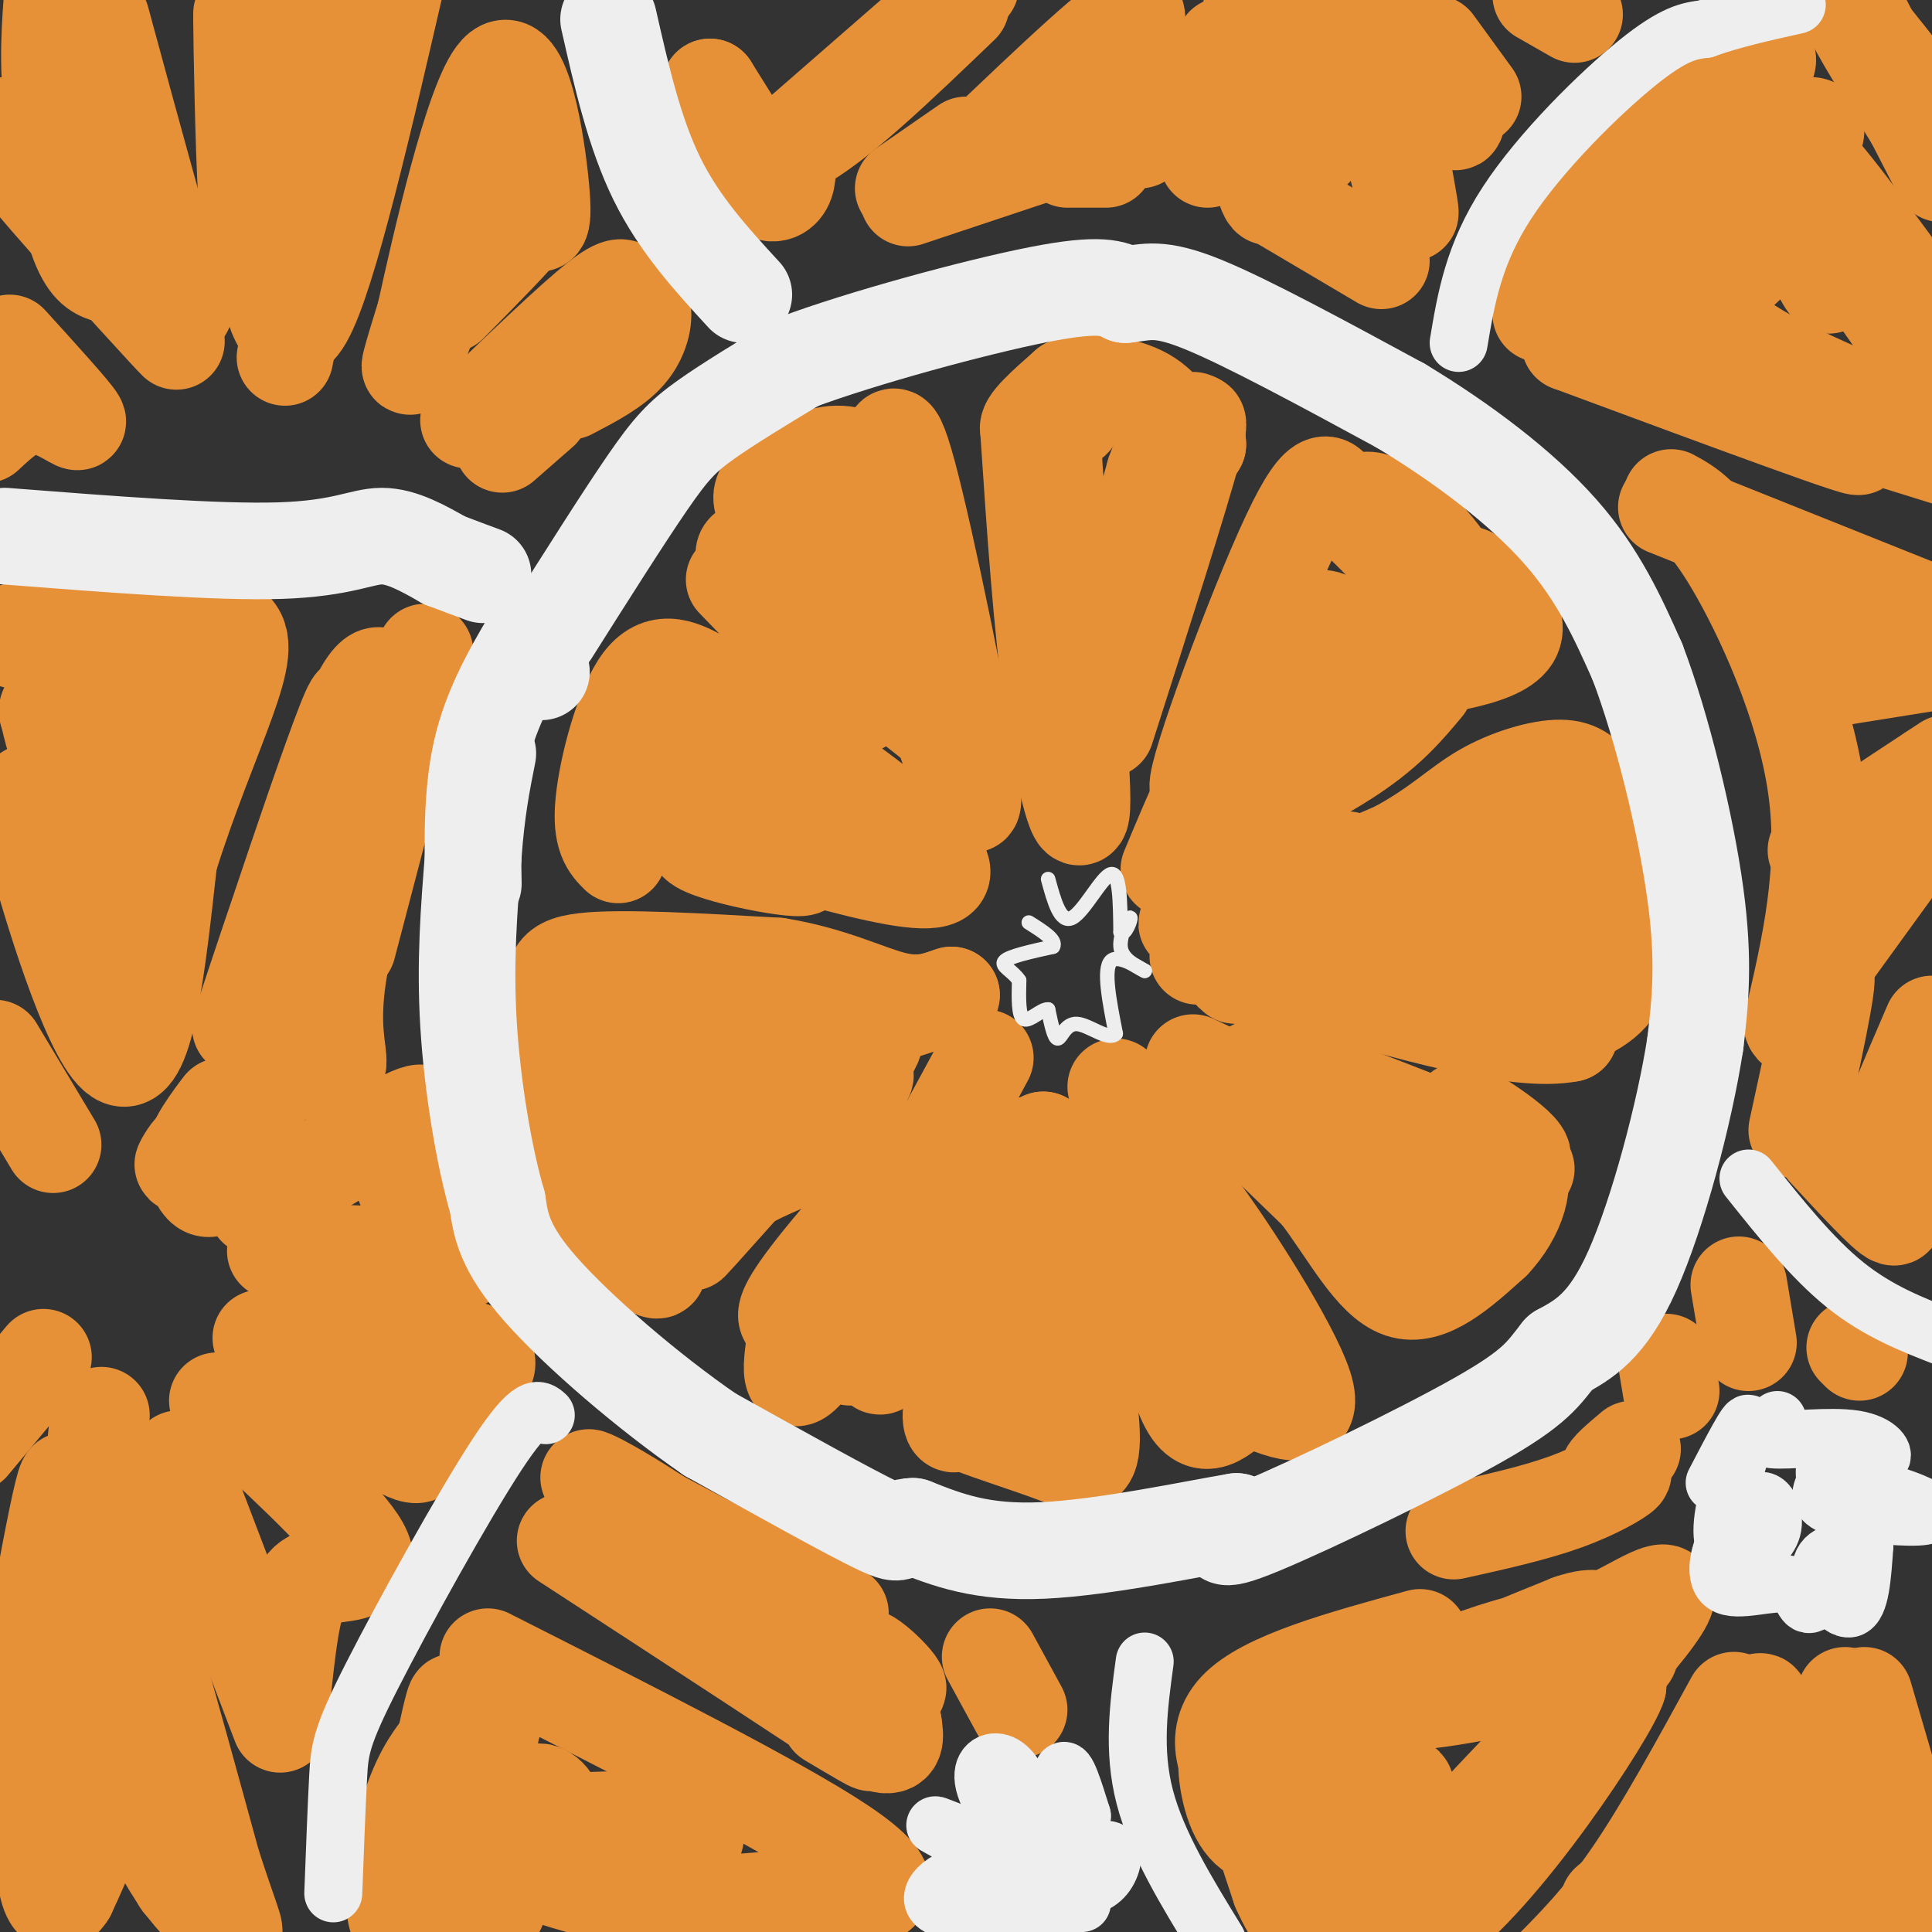 <svg viewBox='0 0 400 400' version='1.1' xmlns='http://www.w3.org/2000/svg' xmlns:xlink='http://www.w3.org/1999/xlink'><rect x="0" y="0" width="400" height="400" fill="#333333" stroke="none"/><g fill='none' stroke='#ff9900' stroke-width='6' stroke-linecap='round' stroke-linejoin='round'><path d='M165,136c0.000,0.000 6.000,9.000 6,9'/></g>
<g fill='none' stroke='#e69138' stroke-width='6' stroke-linecap='round' stroke-linejoin='round'><path d='M157,138c9.622,7.667 19.244,15.333 18,13c-1.244,-2.333 -13.356,-14.667 -12,-15c1.356,-0.333 16.178,11.333 31,23'/></g>
<g fill='none' stroke='#e69138' stroke-width='20' stroke-linecap='round' stroke-linejoin='round'><path d='M152,120c13.333,13.774 26.667,27.548 26,26c-0.667,-1.548 -15.333,-18.417 -21,-26c-5.667,-7.583 -2.333,-5.881 2,-7c4.333,-1.119 9.667,-5.060 15,-9'/><path d='M174,104c4.123,1.824 6.930,10.886 3,12c-3.930,1.114 -14.597,-5.718 -18,-10c-3.403,-4.282 0.459,-6.014 4,-8c3.541,-1.986 6.761,-4.227 11,-4c4.239,0.227 9.497,2.922 12,6c2.503,3.078 2.252,6.539 2,10'/><path d='M188,110c-0.325,0.153 -2.139,-4.464 -3,-11c-0.861,-6.536 -0.770,-14.990 3,-1c3.770,13.990 11.220,50.426 13,63c1.780,12.574 -2.110,1.287 -6,-10'/><path d='M195,151c-4.978,-9.911 -14.422,-29.689 -14,-30c0.422,-0.311 10.711,18.844 21,38'/><path d='M213,90c1.333,19.956 2.667,39.911 5,56c2.333,16.089 5.667,28.311 6,21c0.333,-7.311 -2.333,-34.156 -5,-61'/><path d='M219,106c-1.124,-13.967 -1.435,-18.383 0,-20c1.435,-1.617 4.617,-0.435 3,1c-1.617,1.435 -8.033,3.124 -9,2c-0.967,-1.124 3.517,-5.062 8,-9'/><path d='M221,80c4.482,-1.411 11.686,-0.440 16,2c4.314,2.440 5.738,6.349 7,7c1.262,0.651 2.360,-1.957 3,-2c0.640,-0.043 0.820,2.478 1,5'/><path d='M248,92c-2.024,3.488 -7.583,9.708 -13,23c-5.417,13.292 -10.690,33.655 -10,32c0.690,-1.655 7.345,-25.327 14,-49'/><path d='M239,98c3.190,-8.881 4.167,-6.583 6,-8c1.833,-1.417 4.524,-6.548 2,3c-2.524,9.548 -10.262,33.774 -18,58'/><path d='M242,180c5.267,-12.622 10.533,-25.244 17,-34c6.467,-8.756 14.133,-13.644 16,-16c1.867,-2.356 -2.067,-2.178 -6,-2'/><path d='M269,128c-6.690,10.619 -20.417,38.167 -21,35c-0.583,-3.167 11.976,-37.048 19,-52c7.024,-14.952 8.512,-10.976 10,-7'/><path d='M277,104c7.733,5.533 22.067,22.867 24,25c1.933,2.133 -8.533,-10.933 -19,-24'/><path d='M282,105c-0.750,-3.548 6.875,-0.417 13,6c6.125,6.417 10.750,16.119 12,18c1.250,1.881 -0.875,-4.060 -3,-10'/><path d='M304,119c2.956,0.978 11.844,8.422 9,13c-2.844,4.578 -17.422,6.289 -32,8'/><path d='M281,140c-11.129,4.858 -22.952,13.003 -20,11c2.952,-2.003 20.679,-14.155 28,-18c7.321,-3.845 4.234,0.616 -4,8c-8.234,7.384 -21.617,17.692 -35,28'/><path d='M250,169c-5.881,5.226 -3.083,4.292 4,1c7.083,-3.292 18.452,-8.940 26,-14c7.548,-5.060 11.274,-9.530 15,-14'/><path d='M248,198c16.343,-9.662 32.686,-19.324 31,-20c-1.686,-0.676 -21.400,7.633 -29,11c-7.600,3.367 -3.085,1.791 -2,2c1.085,0.209 -1.262,2.203 5,0c6.262,-2.203 21.131,-8.601 36,-15'/><path d='M289,176c8.774,-4.690 12.708,-8.917 18,-12c5.292,-3.083 11.940,-5.024 16,-5c4.060,0.024 5.530,2.012 7,4'/><path d='M330,163c2.112,5.970 3.892,18.895 3,21c-0.892,2.105 -4.456,-6.611 -5,-12c-0.544,-5.389 1.930,-7.451 4,-8c2.070,-0.549 3.734,0.415 4,5c0.266,4.585 -0.867,12.793 -2,21'/><path d='M334,190c-1.833,7.500 -5.417,15.750 -9,24'/><path d='M325,214c-10.833,2.167 -33.417,-4.417 -56,-11'/><path d='M269,203c-13.200,-1.667 -18.200,-0.333 -8,-2c10.200,-1.667 35.600,-6.333 61,-11'/><path d='M322,190c10.964,-2.702 7.875,-3.958 3,-6c-4.875,-2.042 -11.536,-4.869 -12,-6c-0.464,-1.131 5.268,-0.565 11,0'/><path d='M331,171c3.000,11.167 6.000,22.333 5,29c-1.000,6.667 -6.000,8.833 -11,11'/><path d='M311,194c3.464,3.861 6.928,7.722 4,8c-2.928,0.278 -12.249,-3.029 -17,-5c-4.751,-1.971 -4.933,-2.608 -3,-5c1.933,-2.392 5.981,-6.541 9,-8c3.019,-1.459 5.010,-0.230 7,1'/><path d='M247,220c9.477,4.464 18.954,8.928 24,13c5.046,4.072 5.662,7.751 7,11c1.338,3.249 3.399,6.067 -3,1c-6.399,-5.067 -21.257,-18.019 -23,-19c-1.743,-0.981 9.628,10.010 21,21'/><path d='M273,247c6.200,8.156 11.200,18.044 17,20c5.800,1.956 12.400,-4.022 19,-10'/><path d='M309,257c4.956,-5.200 7.844,-13.200 4,-16c-3.844,-2.800 -14.422,-0.400 -25,2'/><path d='M288,243c-3.845,0.988 -0.958,2.458 -8,-3c-7.042,-5.458 -24.012,-17.845 -20,-19c4.012,-1.155 29.006,8.923 54,19'/><path d='M314,240c5.378,0.200 -8.178,-8.800 -11,-10c-2.822,-1.200 5.089,5.400 13,12'/><path d='M293,249c0.000,0.000 2.000,9.000 2,9'/><path d='M231,225c11.333,23.583 22.667,47.167 26,54c3.333,6.833 -1.333,-3.083 -6,-13'/><path d='M251,266c-2.654,-5.338 -6.289,-12.183 -8,-17c-1.711,-4.817 -1.499,-7.604 5,1c6.499,8.604 19.285,28.601 22,37c2.715,8.399 -4.643,5.199 -12,2'/><path d='M258,289c-4.089,2.800 -8.311,8.800 -12,2c-3.689,-6.800 -6.844,-26.400 -10,-46'/><path d='M213,237c0.946,15.542 1.893,31.083 2,38c0.107,6.917 -0.625,5.208 -4,9c-3.375,3.792 -9.393,13.083 -9,6c0.393,-7.083 7.196,-30.542 14,-54'/><path d='M216,236c-0.655,2.631 -9.292,36.208 -14,50c-4.708,13.792 -5.488,7.798 -5,6c0.488,-1.798 2.244,0.601 4,3'/><path d='M201,295c3.929,1.583 11.750,4.042 17,6c5.250,1.958 7.929,3.417 8,-3c0.071,-6.417 -2.464,-20.708 -5,-35'/><path d='M221,263c-0.833,-9.833 -0.417,-16.917 0,-24'/><path d='M204,219c-14.250,26.333 -28.500,52.667 -35,62c-6.500,9.333 -5.250,1.667 -4,-6'/><path d='M165,275c-1.015,-1.207 -1.551,-1.224 -2,-2c-0.449,-0.776 -0.811,-2.311 7,-12c7.811,-9.689 23.795,-27.532 27,-24c3.205,3.532 -6.370,28.438 -11,39c-4.630,10.562 -4.315,6.781 -4,3'/><path d='M182,279c-1.667,0.833 -3.833,1.417 -6,2'/><path d='M123,239c-1.560,1.137 -3.119,2.274 1,8c4.119,5.726 13.917,16.042 12,16c-1.917,-0.042 -15.548,-10.440 -21,-21c-5.452,-10.560 -2.726,-21.280 0,-32'/><path d='M115,210c-0.444,-7.467 -1.556,-10.133 6,-11c7.556,-0.867 23.778,0.067 40,1'/><path d='M161,200c11.022,1.756 18.578,5.644 24,7c5.422,1.356 8.711,0.178 12,-1'/><path d='M197,206c-8.128,2.865 -34.446,10.526 -47,17c-12.554,6.474 -11.342,11.760 -10,11c1.342,-0.760 2.813,-7.564 7,-12c4.187,-4.436 11.089,-6.502 7,-4c-4.089,2.502 -19.168,9.572 -24,10c-4.832,0.428 0.584,-5.786 6,-12'/><path d='M136,216c2.620,-3.400 6.168,-5.899 8,-7c1.832,-1.101 1.946,-0.803 3,0c1.054,0.803 3.049,2.110 0,5c-3.049,2.890 -11.140,7.362 -14,8c-2.860,0.638 -0.487,-2.558 3,-5c3.487,-2.442 8.089,-4.129 12,-4c3.911,0.129 7.131,2.076 10,3c2.869,0.924 5.388,0.826 -1,7c-6.388,6.174 -21.682,18.621 -20,20c1.682,1.379 20.341,-8.311 39,-18'/><path d='M176,225c4.675,-1.148 -3.139,4.981 -2,2c1.139,-2.981 11.230,-15.072 5,-11c-6.230,4.072 -28.780,24.306 -37,33c-8.220,8.694 -2.110,5.847 4,3'/><path d='M146,252c4.908,-4.429 15.177,-17.002 22,-23c6.823,-5.998 10.200,-5.422 11,-6c0.800,-0.578 -0.977,-2.309 -9,5c-8.023,7.309 -22.292,23.660 -26,28c-3.708,4.340 3.146,-3.330 10,-11'/><path d='M154,245c4.756,-3.000 11.644,-5.000 16,-8c4.356,-3.000 6.178,-7.000 8,-11'/><path d='M133,213c-2.000,-0.417 -4.000,-0.833 -3,-1c1.000,-0.167 5.000,-0.083 9,0'/><path d='M128,177c-1.867,-1.867 -3.733,-3.733 -3,-11c0.733,-7.267 4.067,-19.933 8,-25c3.933,-5.067 8.467,-2.533 13,0'/><path d='M146,141c3.364,1.195 5.274,4.183 5,4c-0.274,-0.183 -2.734,-3.538 -4,-4c-1.266,-0.462 -1.339,1.969 -3,2c-1.661,0.031 -4.909,-2.338 6,6c10.909,8.338 35.974,27.382 39,29c3.026,1.618 -15.987,-14.191 -35,-30'/><path d='M154,148c6.244,2.978 39.356,25.422 41,32c1.644,6.578 -28.178,-2.711 -58,-12'/><path d='M137,168c-0.952,0.798 25.667,8.792 29,11c3.333,2.208 -16.619,-1.369 -21,-4c-4.381,-2.631 6.810,-4.315 18,-6'/><path d='M152,170c0.000,0.000 -3.000,0.000 -3,0'/><path d='M141,159c-2.750,-3.000 -5.500,-6.000 -5,-6c0.500,0.000 4.250,3.000 8,6'/><path d='M203,31c14.768,-14.089 29.536,-28.179 32,-28c2.464,0.179 -7.375,14.625 -14,22c-6.625,7.375 -10.036,7.679 -10,7c0.036,-0.679 3.518,-2.339 7,-4'/><path d='M218,28c3.833,-2.500 9.917,-6.750 16,-11'/><path d='M259,2c-0.557,12.569 -1.114,25.139 -2,29c-0.886,3.861 -2.101,-0.985 -3,-8c-0.899,-7.015 -1.481,-16.197 0,-13c1.481,3.197 5.026,18.775 7,26c1.974,7.225 2.378,6.099 3,-2c0.622,-8.099 1.464,-23.171 2,-27c0.536,-3.829 0.768,3.586 1,11'/><path d='M267,18c1.000,4.000 3.000,8.500 5,13'/><path d='M282,6c4.994,19.923 9.988,39.845 10,38c0.012,-1.845 -4.958,-25.458 -5,-34c-0.042,-8.542 4.845,-2.012 8,3c3.155,5.012 4.577,8.506 6,12'/><path d='M301,25c1.000,1.167 0.500,-1.917 0,-5'/><path d='M319,-1c0.000,0.000 7.000,4.000 7,4'/><path d='M319,65c1.655,-7.972 3.311,-15.944 6,-22c2.689,-6.056 6.413,-10.195 14,-16c7.587,-5.805 19.039,-13.277 24,-15c4.961,-1.723 3.433,2.301 -2,6c-5.433,3.699 -14.770,7.073 -20,17c-5.230,9.927 -6.351,26.408 -6,30c0.351,3.592 2.176,-5.704 4,-15'/><path d='M339,50c11.155,-10.320 37.043,-28.620 37,-23c-0.043,5.620 -26.017,35.159 -30,41c-3.983,5.841 14.027,-12.015 22,-19c7.973,-6.985 5.910,-3.099 7,2c1.090,5.099 5.332,11.411 3,6c-2.332,-5.411 -11.238,-22.546 -10,-23c1.238,-0.454 12.619,15.773 24,32'/><path d='M392,66c5.333,7.500 6.667,10.250 8,13'/><path d='M398,76c-11.667,-20.167 -23.333,-40.333 -23,-42c0.333,-1.667 12.667,15.167 25,32'/><path d='M396,68c0.000,0.000 -1.000,-1.000 -1,-1'/><path d='M343,54c5.703,6.754 11.407,13.509 23,20c11.593,6.491 29.077,12.719 17,9c-12.077,-3.719 -53.713,-17.386 -52,-15c1.713,2.386 46.775,20.825 53,24c6.225,3.175 -26.388,-8.912 -59,-21'/><path d='M325,71c3.333,0.500 41.167,12.250 79,24'/><path d='M383,-1c0.000,0.000 19.000,37.000 19,37'/><path d='M397,26c-6.583,-10.583 -13.167,-21.167 -13,-22c0.167,-0.833 7.083,8.083 14,17'/><path d='M346,103c3.489,1.889 6.978,3.778 13,14c6.022,10.222 14.578,28.778 17,46c2.422,17.222 -1.289,33.111 -5,49'/><path d='M371,212c1.044,3.978 6.156,-10.578 7,-10c0.844,0.578 -2.578,16.289 -6,32'/><path d='M378,238c6.267,6.778 12.533,13.556 14,14c1.467,0.444 -1.867,-5.444 -1,-13c0.867,-7.556 5.933,-16.778 11,-26'/><path d='M399,225c-4.583,7.083 -9.167,14.167 -9,12c0.167,-2.167 5.083,-13.583 10,-25'/><path d='M376,202c0.000,0.000 29.000,-40.000 29,-40'/><path d='M394,177c-6.500,7.417 -13.000,14.833 -12,12c1.000,-2.833 9.500,-15.917 18,-29'/><path d='M399,162c-11.833,7.333 -23.667,14.667 -23,14c0.667,-0.667 13.833,-9.333 27,-18'/><path d='M376,141c0.000,0.000 25.000,-4.000 25,-4'/><path d='M397,136c-13.417,-1.750 -26.833,-3.500 -26,-4c0.833,-0.500 15.917,0.250 31,1'/><path d='M345,105c0.000,0.000 55.000,22.000 55,22'/><path d='M399,127c0.000,0.000 -4.000,0.000 -4,0'/><path d='M80,141c-1.685,-1.940 -3.369,-3.881 -11,16c-7.631,19.881 -21.208,61.583 -19,55c2.208,-6.583 20.202,-61.452 23,-66c2.798,-4.548 -9.601,41.226 -22,87'/><path d='M51,233c-5.665,16.400 -8.828,13.901 -10,11c-1.172,-2.901 -0.354,-6.204 -1,-6c-0.646,0.204 -2.756,3.915 -2,3c0.756,-0.915 4.378,-6.458 8,-12'/><path d='M46,229c-1.078,1.234 -7.774,10.321 -4,8c3.774,-2.321 18.016,-16.048 23,-20c4.984,-3.952 0.710,1.871 0,4c-0.710,2.129 2.145,0.565 5,-1'/><path d='M70,220c0.244,-2.156 -1.644,-7.044 0,-18c1.644,-10.956 6.822,-27.978 12,-45'/><path d='M88,135c0.000,0.000 -16.000,61.000 -16,61'/><path d='M53,250c13.500,-8.417 27.000,-16.833 32,-19c5.000,-2.167 1.500,1.917 -2,6'/><path d='M83,239c-0.083,2.667 -0.167,5.333 2,9c2.167,3.667 6.583,8.333 11,13'/><path d='M57,259c0.000,0.000 30.000,1.000 30,1'/><path d='M54,277c19.667,0.167 39.333,0.333 45,3c5.667,2.667 -2.667,7.833 -11,13'/><path d='M88,293c-1.311,4.511 0.911,9.289 -3,8c-3.911,-1.289 -13.956,-8.644 -24,-16'/><path d='M45,290c12.500,11.500 25.000,23.000 29,29c4.000,6.000 -0.500,6.500 -5,7'/><path d='M69,326c-2.156,0.822 -5.044,-0.622 -7,4c-1.956,4.622 -2.978,15.311 -4,26'/><path d='M58,357c0.000,0.000 -21.000,-55.000 -21,-55'/><path d='M21,293c-1.226,3.211 -2.453,6.421 2,28c4.453,21.579 14.585,61.526 15,68c0.415,6.474 -8.888,-20.526 -14,-43c-5.112,-22.474 -6.032,-40.421 -2,-33c4.032,7.421 13.016,40.211 22,73'/><path d='M44,386c4.768,14.714 5.686,14.998 3,13c-2.686,-1.998 -8.978,-6.278 -15,-19c-6.022,-12.722 -11.775,-33.887 -13,-37c-1.225,-3.113 2.079,11.825 2,23c-0.079,11.175 -3.539,18.588 -7,26'/><path d='M14,392c-2.643,4.310 -5.750,2.083 -5,-19c0.750,-21.083 5.357,-61.024 5,-66c-0.357,-4.976 -5.679,25.012 -11,55'/><path d='M3,362c-0.500,3.667 3.750,-14.667 8,-33'/><path d='M9,281c0.000,0.000 -15.000,18.000 -15,18'/><path d='M-1,217c0.000,0.000 12.000,20.000 12,20'/><path d='M6,164c-0.822,0.444 -1.644,0.889 2,14c3.644,13.111 11.756,38.889 17,41c5.244,2.111 7.622,-19.444 10,-41'/><path d='M35,178c4.012,-12.929 9.042,-24.750 12,-33c2.958,-8.250 3.845,-12.929 1,-15c-2.845,-2.071 -9.423,-1.536 -16,-1'/><path d='M32,129c-3.968,-0.735 -5.888,-2.073 -10,-1c-4.112,1.073 -10.415,4.558 -15,5c-4.585,0.442 -7.453,-2.159 -1,-3c6.453,-0.841 22.226,0.080 38,1'/><path d='M44,131c4.519,0.828 -3.183,2.399 -8,4c-4.817,1.601 -6.749,3.233 -9,16c-2.251,12.767 -4.820,36.670 -5,34c-0.180,-2.670 2.028,-31.911 1,-40c-1.028,-8.089 -5.294,4.975 -8,9c-2.706,4.025 -3.853,-0.987 -5,-6'/><path d='M10,148c-0.667,-1.333 0.167,-1.667 1,-2'/><path d='M162,31c0.000,0.000 39.000,-34.000 39,-34'/><path d='M199,1c-13.022,12.511 -26.044,25.022 -34,29c-7.956,3.978 -10.844,-0.578 -13,-4c-2.156,-3.422 -3.578,-5.711 -5,-8'/><path d='M147,18c0.631,2.583 4.708,13.042 8,18c3.292,4.958 5.798,4.417 7,3c1.202,-1.417 1.101,-3.708 1,-6'/><path d='M200,30c0.000,0.000 -13.000,9.000 -13,9'/><path d='M188,41c0.000,0.000 36.000,-12.000 36,-12'/><path d='M221,33c0.000,0.000 8.000,0.000 8,0'/><path d='M264,41c0.000,0.000 22.000,13.000 22,13'/><path d='M297,9c0.000,0.000 8.000,11.000 8,11'/><path d='M255,26c0.000,0.000 -5.000,7.000 -5,7'/><path d='M239,20c0.000,0.000 -3.000,9.000 -3,9'/><path d='M261,359c-3.994,3.089 -7.988,6.179 2,2c9.988,-4.179 33.958,-15.625 49,-20c15.042,-4.375 21.156,-1.678 24,0c2.844,1.678 2.420,2.336 -9,5c-11.420,2.664 -33.834,7.332 -36,6c-2.166,-1.332 15.917,-8.666 34,-16'/><path d='M325,336c6.313,-2.179 5.094,0.375 10,-2c4.906,-2.375 15.936,-9.678 6,3c-9.936,12.678 -40.839,45.337 -51,56c-10.161,10.663 0.419,-0.668 11,-12'/><path d='M301,381c9.607,-10.310 28.125,-30.083 25,-25c-3.125,5.083 -27.893,35.024 -30,38c-2.107,2.976 18.446,-21.012 39,-45'/><path d='M335,349c-1.356,5.044 -24.244,40.156 -39,50c-14.756,9.844 -21.378,-5.578 -28,-21'/><path d='M268,378c-5.360,-4.475 -4.760,-5.161 -4,-8c0.760,-2.839 1.682,-7.830 2,-6c0.318,1.830 0.034,10.480 -2,14c-2.034,3.520 -5.817,1.909 -8,-3c-2.183,-4.909 -2.767,-13.117 -1,-11c1.767,2.117 5.883,14.558 10,27'/><path d='M265,391c2.988,6.715 5.460,10.003 11,5c5.540,-5.003 14.150,-18.296 12,-21c-2.150,-2.704 -15.061,5.183 -14,5c1.061,-0.183 16.093,-8.434 17,-10c0.907,-1.566 -12.312,3.553 -20,5c-7.688,1.447 -9.844,-0.776 -12,-3'/><path d='M259,372c-4.222,-3.800 -8.778,-11.800 -3,-18c5.778,-6.200 21.889,-10.600 38,-15'/><path d='M359,352c-7.250,13.250 -14.500,26.500 -21,36c-6.500,9.500 -12.250,15.250 -18,21'/><path d='M333,394c9.822,-8.289 19.644,-16.578 25,-26c5.356,-9.422 6.244,-19.978 7,-14c0.756,5.978 1.378,28.489 2,51'/><path d='M364,392c-1.200,-8.600 -2.400,-17.200 -2,-20c0.400,-2.800 2.400,0.200 3,6c0.600,5.800 -0.200,14.400 -1,23'/><path d='M348,397c0.000,0.000 8.000,-8.000 8,-8'/><path d='M382,351c0.000,0.000 2.000,51.000 2,51'/><path d='M383,398c0.000,0.000 0.100,0.100 0.1,0.1'/><path d='M386,351c0.000,0.000 14.000,48.000 14,48'/><path d='M301,317c8.244,-1.827 16.488,-3.655 23,-6c6.512,-2.345 11.292,-5.208 12,-6c0.708,-0.792 -2.655,0.488 -3,0c-0.345,-0.488 2.327,-2.744 5,-5'/><path d='M345,282c0.000,0.000 1.000,6.000 1,6'/><path d='M360,266c0.000,0.000 2.000,12.000 2,12'/><path d='M384,279c0.000,0.000 1.000,1.000 1,1'/><path d='M117,319c26.738,17.417 53.476,34.833 61,40c7.524,5.167 -4.167,-1.917 -6,-3c-1.833,-1.083 6.190,3.833 10,5c3.810,1.167 3.405,-1.417 3,-4'/><path d='M185,357c-1.762,-4.560 -7.667,-13.958 -6,-14c1.667,-0.042 10.905,9.274 5,6c-5.905,-3.274 -26.952,-19.137 -48,-35'/><path d='M136,314c-12.089,-7.933 -18.311,-10.267 -11,-6c7.311,4.267 28.156,15.133 49,26'/><path d='M205,343c0.000,0.000 6.000,11.000 6,11'/><path d='M101,343c30.067,15.222 60.133,30.444 73,39c12.867,8.556 8.533,10.444 5,11c-3.533,0.556 -6.267,-0.222 -9,-1'/><path d='M170,392c-7.557,0.843 -21.950,3.450 -38,1c-16.050,-2.450 -33.756,-9.956 -36,-13c-2.244,-3.044 10.973,-1.627 16,-3c5.027,-1.373 1.865,-5.535 0,-6c-1.865,-0.465 -2.432,2.768 -3,6'/><path d='M109,377c6.443,0.547 24.050,-1.085 31,0c6.950,1.085 3.244,4.889 2,7c-1.244,2.111 -0.027,2.530 -7,1c-6.973,-1.530 -22.135,-5.009 -29,-10c-6.865,-4.991 -5.432,-11.496 -4,-18'/><path d='M102,357c-2.616,-3.257 -7.155,-2.399 -10,7c-2.845,9.399 -3.997,27.338 -3,25c0.997,-2.338 4.142,-24.954 5,-33c0.858,-8.046 -0.571,-1.523 -2,5'/><path d='M92,361c-1.536,2.179 -4.375,5.125 -7,13c-2.625,7.875 -5.036,20.679 -2,25c3.036,4.321 11.518,0.161 20,-4'/><path d='M94,50c6.133,-15.800 12.267,-31.600 10,-25c-2.267,6.600 -12.933,35.600 -17,46c-4.067,10.400 -1.533,2.200 1,-6'/><path d='M88,65c2.988,-13.595 9.958,-44.583 15,-50c5.042,-5.417 8.155,14.738 9,24c0.845,9.262 -0.577,7.631 -2,6'/><path d='M110,45c-3.167,4.000 -10.083,11.000 -17,18'/><path d='M97,87c10.828,-10.421 21.656,-20.842 27,-25c5.344,-4.158 5.206,-2.053 6,-1c0.794,1.053 2.522,1.053 3,3c0.478,1.947 -0.292,5.842 -3,9c-2.708,3.158 -7.354,5.579 -12,8'/><path d='M112,85c0.000,0.000 -8.000,7.000 -8,7'/><path d='M59,74c3.720,-19.429 7.440,-38.857 11,-53c3.560,-14.143 6.958,-23.000 5,-12c-1.958,11.000 -9.274,41.857 -9,43c0.274,1.143 8.137,-27.429 16,-56'/><path d='M78,-1c-2.742,15.652 -5.483,31.305 -10,27c-4.517,-4.305 -10.809,-28.566 -12,-23c-1.191,5.566 2.718,40.960 3,54c0.282,13.040 -3.062,3.726 -5,-6c-1.938,-9.726 -2.469,-19.863 -3,-30'/><path d='M51,21c-0.724,-10.584 -1.034,-22.043 -1,-17c0.034,5.043 0.411,26.589 1,36c0.589,9.411 1.389,6.688 3,13c1.611,6.312 4.032,21.661 9,13c4.968,-8.661 12.484,-41.330 20,-74'/><path d='M21,4c6.702,24.673 13.405,49.345 16,57c2.595,7.655 1.083,-1.708 -3,-4c-4.083,-2.292 -10.738,2.488 -15,-2c-4.262,-4.488 -6.131,-18.244 -8,-32'/><path d='M11,23c-1.333,-9.667 -0.667,-17.833 0,-26'/><path d='M11,0c6.036,20.291 12.072,40.583 15,50c2.928,9.417 2.749,7.960 -2,2c-4.749,-5.960 -14.067,-16.422 -20,-22c-5.933,-5.578 -8.482,-6.271 -1,3c7.482,9.271 24.995,28.506 31,35c6.005,6.494 0.503,0.247 -5,-6'/><path d='M2,71c6.556,7.222 13.111,14.444 14,16c0.889,1.556 -3.889,-2.556 -8,-3c-4.111,-0.444 -7.556,2.778 -11,6'/></g>
<g fill='none' stroke='#eeeeee' stroke-width='20' stroke-linecap='round' stroke-linejoin='round'><path d='M98,183c-0.167,-10.000 -0.333,-20.000 2,-29c2.333,-9.000 7.167,-17.000 12,-25'/><path d='M112,139c0.000,0.000 0.100,0.100 0.1,0.1'/><path d='M114,131c7.533,-11.911 15.067,-23.822 20,-31c4.933,-7.178 7.267,-9.622 12,-13c4.733,-3.378 11.867,-7.689 19,-12'/><path d='M165,75c13.267,-4.978 36.933,-11.422 50,-14c13.067,-2.578 15.533,-1.289 18,0'/><path d='M233,61c4.533,-0.489 6.867,-1.711 16,2c9.133,3.711 25.067,12.356 41,21'/><path d='M290,84c13.000,7.844 25.000,16.956 33,26c8.000,9.044 12.000,18.022 16,27'/><path d='M339,137c5.156,13.489 10.044,33.711 12,48c1.956,14.289 0.978,22.644 0,31'/><path d='M351,216c-2.222,14.511 -7.778,35.289 -13,47c-5.222,11.711 -10.111,14.356 -15,17'/><path d='M323,280c-3.548,4.476 -4.917,7.167 -17,14c-12.083,6.833 -34.881,17.810 -45,22c-10.119,4.190 -7.560,1.595 -5,-1'/><path d='M256,315c-8.467,1.400 -27.133,5.400 -40,6c-12.867,0.600 -19.933,-2.200 -27,-5'/><path d='M189,316c-4.200,0.067 -1.200,2.733 -7,0c-5.800,-2.733 -20.400,-10.867 -35,-19'/><path d='M147,297c-12.822,-8.822 -27.378,-21.378 -35,-30c-7.622,-8.622 -8.311,-13.311 -9,-18'/><path d='M103,249c-2.778,-9.467 -5.222,-24.133 -6,-37c-0.778,-12.867 0.111,-23.933 1,-35'/><path d='M98,177c0.667,-9.333 1.833,-15.167 3,-21'/><path d='M1,111c22.022,1.711 44.044,3.422 57,3c12.956,-0.422 16.844,-2.978 21,-3c4.156,-0.022 8.578,2.489 13,5'/><path d='M92,116c3.500,1.333 5.750,2.167 8,3'/><path d='M126,4c2.667,11.750 5.333,23.500 10,33c4.667,9.500 11.333,16.750 18,24'/></g>
<g fill='none' stroke='#eeeeee' stroke-width='12' stroke-linecap='round' stroke-linejoin='round'><path d='M302,71c1.533,-9.178 3.067,-18.356 10,-29c6.933,-10.644 19.267,-22.756 27,-29c7.733,-6.244 10.867,-6.622 14,-7'/><path d='M353,6c5.500,-2.000 12.250,-3.500 19,-5'/><path d='M362,244c6.583,8.250 13.167,16.500 20,22c6.833,5.500 13.917,8.250 21,11'/><path d='M355,307c3.554,-6.817 7.108,-13.634 7,-12c-0.108,1.634 -3.876,11.719 -5,18c-1.124,6.281 0.398,8.758 2,7c1.602,-1.758 3.285,-7.749 5,-9c1.715,-1.251 3.462,2.240 3,5c-0.462,2.760 -3.132,4.789 -5,5c-1.868,0.211 -2.934,-1.394 -4,-3'/><path d='M358,318c-1.585,1.904 -3.549,8.165 -1,10c2.549,1.835 9.610,-0.755 13,0c3.390,0.755 3.107,4.854 5,4c1.893,-0.854 5.961,-6.662 6,-9c0.039,-2.338 -3.951,-1.206 -4,2c-0.049,3.206 3.843,8.488 6,8c2.157,-0.488 2.578,-6.744 3,-13'/><path d='M386,320c-0.630,-4.571 -3.705,-9.498 -2,-11c1.705,-1.502 8.189,0.422 12,2c3.811,1.578 4.949,2.809 1,3c-3.949,0.191 -12.985,-0.660 -17,-2c-4.015,-1.340 -3.007,-3.170 -2,-5'/><path d='M378,307c-0.410,-2.262 -0.436,-5.415 2,-6c2.436,-0.585 7.333,1.400 9,1c1.667,-0.400 0.103,-3.185 -5,-4c-5.103,-0.815 -13.744,0.338 -17,0c-3.256,-0.338 -1.128,-2.169 1,-4'/><path d='M237,344c-1.250,9.167 -2.500,18.333 0,28c2.500,9.667 8.750,19.833 15,30'/><path d='M69,392c0.345,-9.089 0.690,-18.179 1,-24c0.310,-5.821 0.583,-8.375 7,-21c6.417,-12.625 18.976,-35.321 26,-46c7.024,-10.679 8.512,-9.339 10,-8'/><path d='M209,373c1.140,-0.661 2.280,-1.321 2,-3c-0.280,-1.679 -1.980,-4.375 -4,-5c-2.020,-0.625 -4.359,0.821 -3,5c1.359,4.179 6.416,11.089 7,11c0.584,-0.089 -3.304,-7.178 -4,-6c-0.696,1.178 1.801,10.622 1,13c-0.801,2.378 -4.901,-2.311 -9,-7'/><path d='M199,381c-3.140,-2.010 -6.491,-3.536 -5,-3c1.491,0.536 7.822,3.133 13,5c5.178,1.867 9.202,3.003 11,-1c1.798,-4.003 1.371,-13.144 2,-15c0.629,-1.856 2.315,3.572 4,9'/><path d='M224,376c-0.238,3.905 -2.832,9.168 -2,10c0.832,0.832 5.089,-2.767 7,-3c1.911,-0.233 1.476,2.899 0,5c-1.476,2.101 -3.993,3.172 -9,3c-5.007,-0.172 -12.503,-1.586 -20,-3'/><path d='M200,388c-5.511,1.133 -9.289,5.467 -5,7c4.289,1.533 16.644,0.267 29,-1'/></g>
<g fill='none' stroke='#eeeeee' stroke-width='3' stroke-linecap='round' stroke-linejoin='round'><path d='M217,182c1.267,4.644 2.533,9.289 5,8c2.467,-1.289 6.133,-8.511 8,-9c1.867,-0.489 1.933,5.756 2,12'/><path d='M232,193c0.940,0.881 2.292,-2.917 2,-3c-0.292,-0.083 -2.226,3.548 -2,6c0.226,2.452 2.613,3.726 5,5'/><path d='M237,201c-0.822,-0.333 -5.378,-3.667 -7,-2c-1.622,1.667 -0.311,8.333 1,15'/><path d='M231,214c-1.440,1.619 -5.542,-1.833 -8,-2c-2.458,-0.167 -3.274,2.952 -4,3c-0.726,0.048 -1.363,-2.976 -2,-6'/><path d='M217,209c-1.378,-0.133 -3.822,2.533 -5,2c-1.178,-0.533 -1.089,-4.267 -1,-8'/><path d='M211,203c-1.267,-2.000 -3.933,-3.000 -3,-4c0.933,-1.000 5.467,-2.000 10,-3'/><path d='M218,196c0.833,-1.333 -2.083,-3.167 -5,-5'/></g>
</svg>